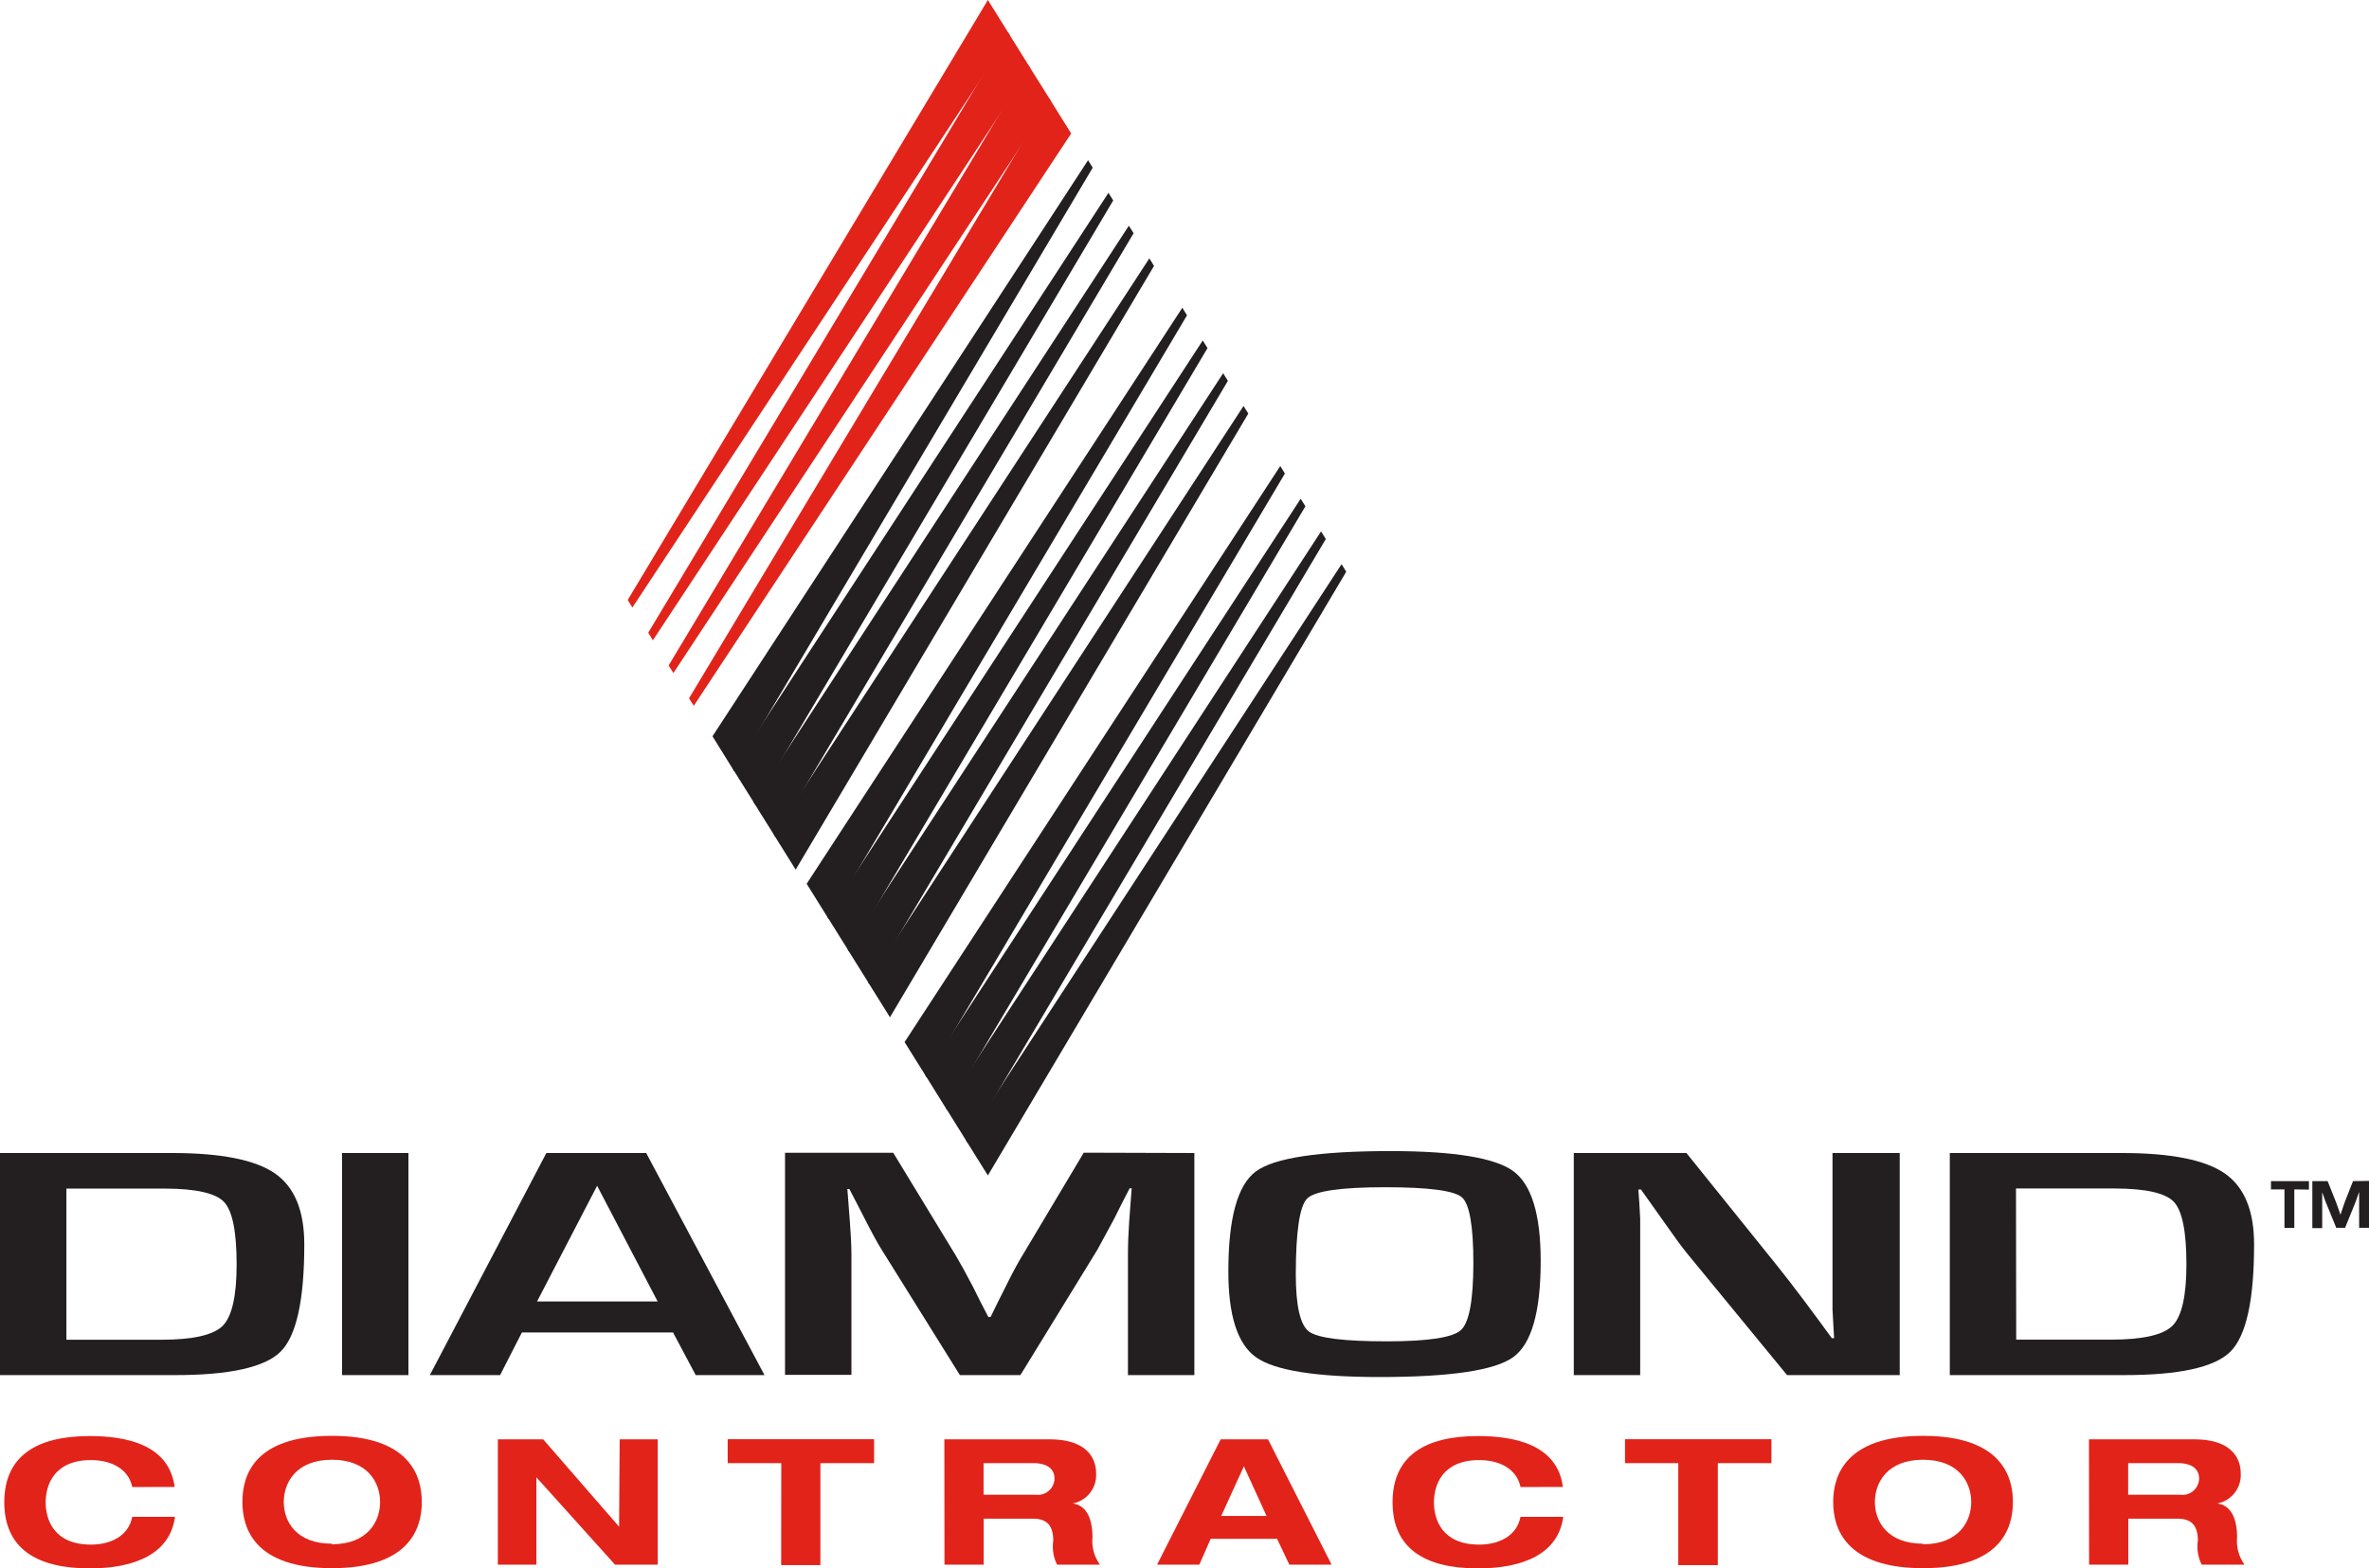 <svg id="Layer_1" data-name="Layer 1" xmlns="http://www.w3.org/2000/svg" viewBox="0 0 209.04 138.39"><defs><style>.cls-1{fill:#e2231a;}.cls-2{fill:#231f20;}</style></defs><title>dc-logo</title><polygon class="cls-1" points="94.52 11.78 61.22 62.29 60.8 61.63 92.58 8.67 94.52 11.78"/><polygon class="cls-1" points="92.72 8.89 59.42 59.4 59 58.73 90.77 5.78 92.72 8.89"/><polygon class="cls-1" points="90.91 6 57.61 56.51 57.2 55.84 88.97 2.89 90.91 6"/><polygon class="cls-1" points="87.17 0 55.39 52.95 55.8 53.62 89.11 3.11 87.17 0"/><polygon class="cls-2" points="62.87 64.98 96.01 14.14 96.42 14.8 64.8 68.09 62.87 64.98"/><polygon class="cls-2" points="64.67 67.87 97.81 17.02 98.23 17.69 66.61 70.97 64.67 67.87"/><polygon class="cls-2" points="66.47 70.76 99.61 19.92 100.03 20.58 68.41 73.86 66.47 70.76"/><polygon class="cls-2" points="68.27 73.64 101.42 22.8 101.83 23.47 70.21 76.75 68.27 73.64"/><polygon class="cls-2" points="71.18 78 104.33 27.16 104.74 27.83 73.12 81.11 71.18 78"/><polygon class="cls-2" points="72.99 80.89 106.13 30.05 106.55 30.72 74.93 84 72.99 80.89"/><polygon class="cls-2" points="74.79 83.78 107.93 32.94 108.35 33.61 76.73 86.89 74.79 83.78"/><polygon class="cls-2" points="76.59 86.67 109.73 35.83 110.15 36.5 78.53 89.78 76.59 86.67"/><polygon class="cls-2" points="79.82 91.97 112.97 41.13 113.38 41.79 81.76 95.07 79.82 91.97"/><polygon class="cls-2" points="81.63 94.86 114.77 44.02 115.19 44.68 83.56 97.96 81.63 94.86"/><polygon class="cls-2" points="83.43 97.74 116.57 46.9 116.99 47.57 85.37 100.85 83.43 97.74"/><polygon class="cls-2" points="85.23 100.63 118.38 49.79 118.79 50.46 87.17 103.74 85.23 100.63"/><path class="cls-2" d="M209.66,146.12v-19.6h15.19q6.47,0,9.07,1.8t2.59,6.29q0,7.34-2.08,9.43T225,146.12Zm5.86-3.13h8.35q4.21,0,5.44-1.23t1.23-5.42q0-4.34-1.11-5.51t-5.21-1.18h-8.72Z" transform="translate(-37.61 -24.76)"/><path class="cls-2" d="M37.61,146.12v-19.6H52.8q6.47,0,9.07,1.8t2.59,6.29q0,7.34-2.08,9.43T53,146.12ZM43.47,143h8.35q4.21,0,5.44-1.23t1.23-5.42q0-4.34-1.11-5.51t-5.21-1.18H43.47Z" transform="translate(-37.61 -24.76)"/><path class="cls-2" d="M73.65,126.52v19.6H67.79v-19.6Z" transform="translate(-37.61 -24.76)"/><path class="cls-2" d="M97,142.36H83.66l-1.92,3.76h-6.2l10.28-19.6h8.81l10.44,19.6H99Zm-1.36-2.74-5.34-10.21L85,139.62Z" transform="translate(-37.61 -24.76)"/><path class="cls-2" d="M143,126.52v19.6h-5.86V135.44q0-1.28.11-2.9l.11-1.46.11-1.45h-.18l-.7,1.36-.68,1.36q-1,1.84-1.47,2.71l-6.79,11.06h-5.34l-6.86-11q-.57-.9-1.49-2.71l-.7-1.36-.7-1.35h-.18l.11,1.42.11,1.44q.13,1.67.14,2.86v10.68h-5.86v-19.6h9.55l5.52,9.07q.57.95,1.49,2.71l.68,1.36.7,1.35h.2l.66-1.35.68-1.35q.84-1.71,1.45-2.7l5.43-9.1Z" transform="translate(-37.61 -24.76)"/><path class="cls-2" d="M160.3,126.35q8.42,0,10.84,1.77t2.42,7.93q0,6.74-2.43,8.49t-11.78,1.75q-8.42,0-10.89-1.73T146,136.95q0-7,2.42-8.8T160.3,126.35Zm-.45,3.19q-5.91,0-6.9,1t-1,6.66q0,4.22,1.17,5.08t6.87.86q5.46,0,6.54-1t1.09-5.88q0-4.92-1-5.82T159.84,129.54Z" transform="translate(-37.61 -24.76)"/><path class="cls-2" d="M205.24,126.52v19.6H195.3l-8.83-10.75q-.66-.8-2.06-2.81l-1-1.41-1-1.41h-.23l.09,1.29.07,1.28,0,2.57v11.24h-5.86v-19.6h9.94l8,9.94q1.06,1.32,2.47,3.2l1.18,1.59,1.18,1.61h.2l-.07-1.26-.07-1.26,0-2.53V126.52Z" transform="translate(-37.61 -24.76)"/><path class="cls-2" d="M240.06,129.73v3.4h-.87v-3.4H238V129h3.35v.75Zm6.59-.75v4.14h-.87v-2.26c0-.18,0-.38,0-.6l0-.3v-.12l0,.11-.1.28c-.09.25-.15.45-.2.57l-.94,2.32h-.78l-.94-2.3c-.06-.15-.12-.33-.2-.56l-.1-.28,0-.12V130c0,.41,0,.71,0,.89v2.26h-.87V129H243l.76,1.91c.05.13.12.32.2.56l.1.28.07.22.07-.21q.2-.61.29-.85l.75-1.91Z" transform="translate(-37.61 -24.76)"/><path class="cls-1" d="M49.28,156c-.32-1.59-1.84-2.38-3.64-2.38-3.28,0-4,2.23-4,3.73s.7,3.73,4,3.73c1.66,0,3.3-.71,3.64-2.45h3.77c-.43,3.22-3.46,4.55-7.53,4.55-4.64,0-7.53-1.73-7.53-5.84s2.89-5.84,7.53-5.84c3.09,0,7,.68,7.5,4.49Z" transform="translate(-37.61 -24.76)"/><path class="cls-1" d="M66.9,151.48c6.86,0,7.93,3.53,7.93,5.84s-1.07,5.84-7.93,5.84S59,159.62,59,157.31,60,151.48,66.9,151.48Zm0,9.57c3.14,0,4.25-2,4.25-3.73s-1.11-3.73-4.25-3.73-4.25,2-4.25,3.73S63.76,161,66.9,161Z" transform="translate(-37.61 -24.76)"/><path class="cls-1" d="M92.29,151.79h3.36v11.06H91.88l-6.94-7.71h0v7.71H81.54V151.79h4l6.7,7.71h0Z" transform="translate(-37.61 -24.76)"/><path class="cls-1" d="M106.55,153.89h-4.73v-2.11h12.92v2.11H110v9h-3.46Z" transform="translate(-37.61 -24.76)"/><path class="cls-1" d="M120.94,151.79h9.27c3.52,0,4.12,1.87,4.12,3a2.55,2.55,0,0,1-2.07,2.66v0c1.5.2,1.75,1.87,1.75,3a3.54,3.54,0,0,0,.66,2.4h-3.78a3.57,3.57,0,0,1-.34-2.12c0-1.55-.77-1.94-1.84-1.94h-4.3v4.06h-3.46Zm3.46,4.89H129a1.47,1.47,0,0,0,1.66-1.41c0-1.1-1-1.38-1.84-1.38H124.4Z" transform="translate(-37.61 -24.76)"/><path class="cls-1" d="M150.3,160.57h-5.86l-1,2.28h-3.73l5.61-11.06h4.18l5.61,11.06h-3.73Zm-2.93-6.4-2,4.38h4Z" transform="translate(-37.61 -24.76)"/><path class="cls-1" d="M171.78,156c-.32-1.59-1.84-2.38-3.64-2.38-3.28,0-4,2.23-4,3.73s.7,3.73,4,3.73c1.66,0,3.3-.71,3.64-2.45h3.77c-.43,3.22-3.46,4.55-7.53,4.55-4.64,0-7.53-1.73-7.53-5.84s2.89-5.84,7.53-5.84c3.09,0,7,.68,7.5,4.49Z" transform="translate(-37.61 -24.76)"/><path class="cls-1" d="M185.7,153.89H181v-2.11h12.92v2.11h-4.73v9H185.7Z" transform="translate(-37.61 -24.76)"/><path class="cls-1" d="M207.3,151.48c6.86,0,7.93,3.53,7.93,5.84s-1.07,5.84-7.93,5.84-7.93-3.53-7.93-5.84S200.44,151.48,207.3,151.48Zm0,9.57c3.14,0,4.25-2,4.25-3.73s-1.11-3.73-4.25-3.73-4.25,2-4.25,3.73S204.16,161,207.3,161Z" transform="translate(-37.61 -24.76)"/><path class="cls-1" d="M221.94,151.79h9.27c3.52,0,4.12,1.87,4.12,3a2.55,2.55,0,0,1-2.07,2.66v0c1.5.2,1.75,1.87,1.75,3a3.54,3.54,0,0,0,.66,2.4h-3.78a3.56,3.56,0,0,1-.34-2.12c0-1.55-.77-1.94-1.84-1.94h-4.3v4.06h-3.46Zm3.46,4.89H230a1.47,1.47,0,0,0,1.66-1.41c0-1.1-1-1.38-1.84-1.38H225.4Z" transform="translate(-37.61 -24.76)"/></svg>